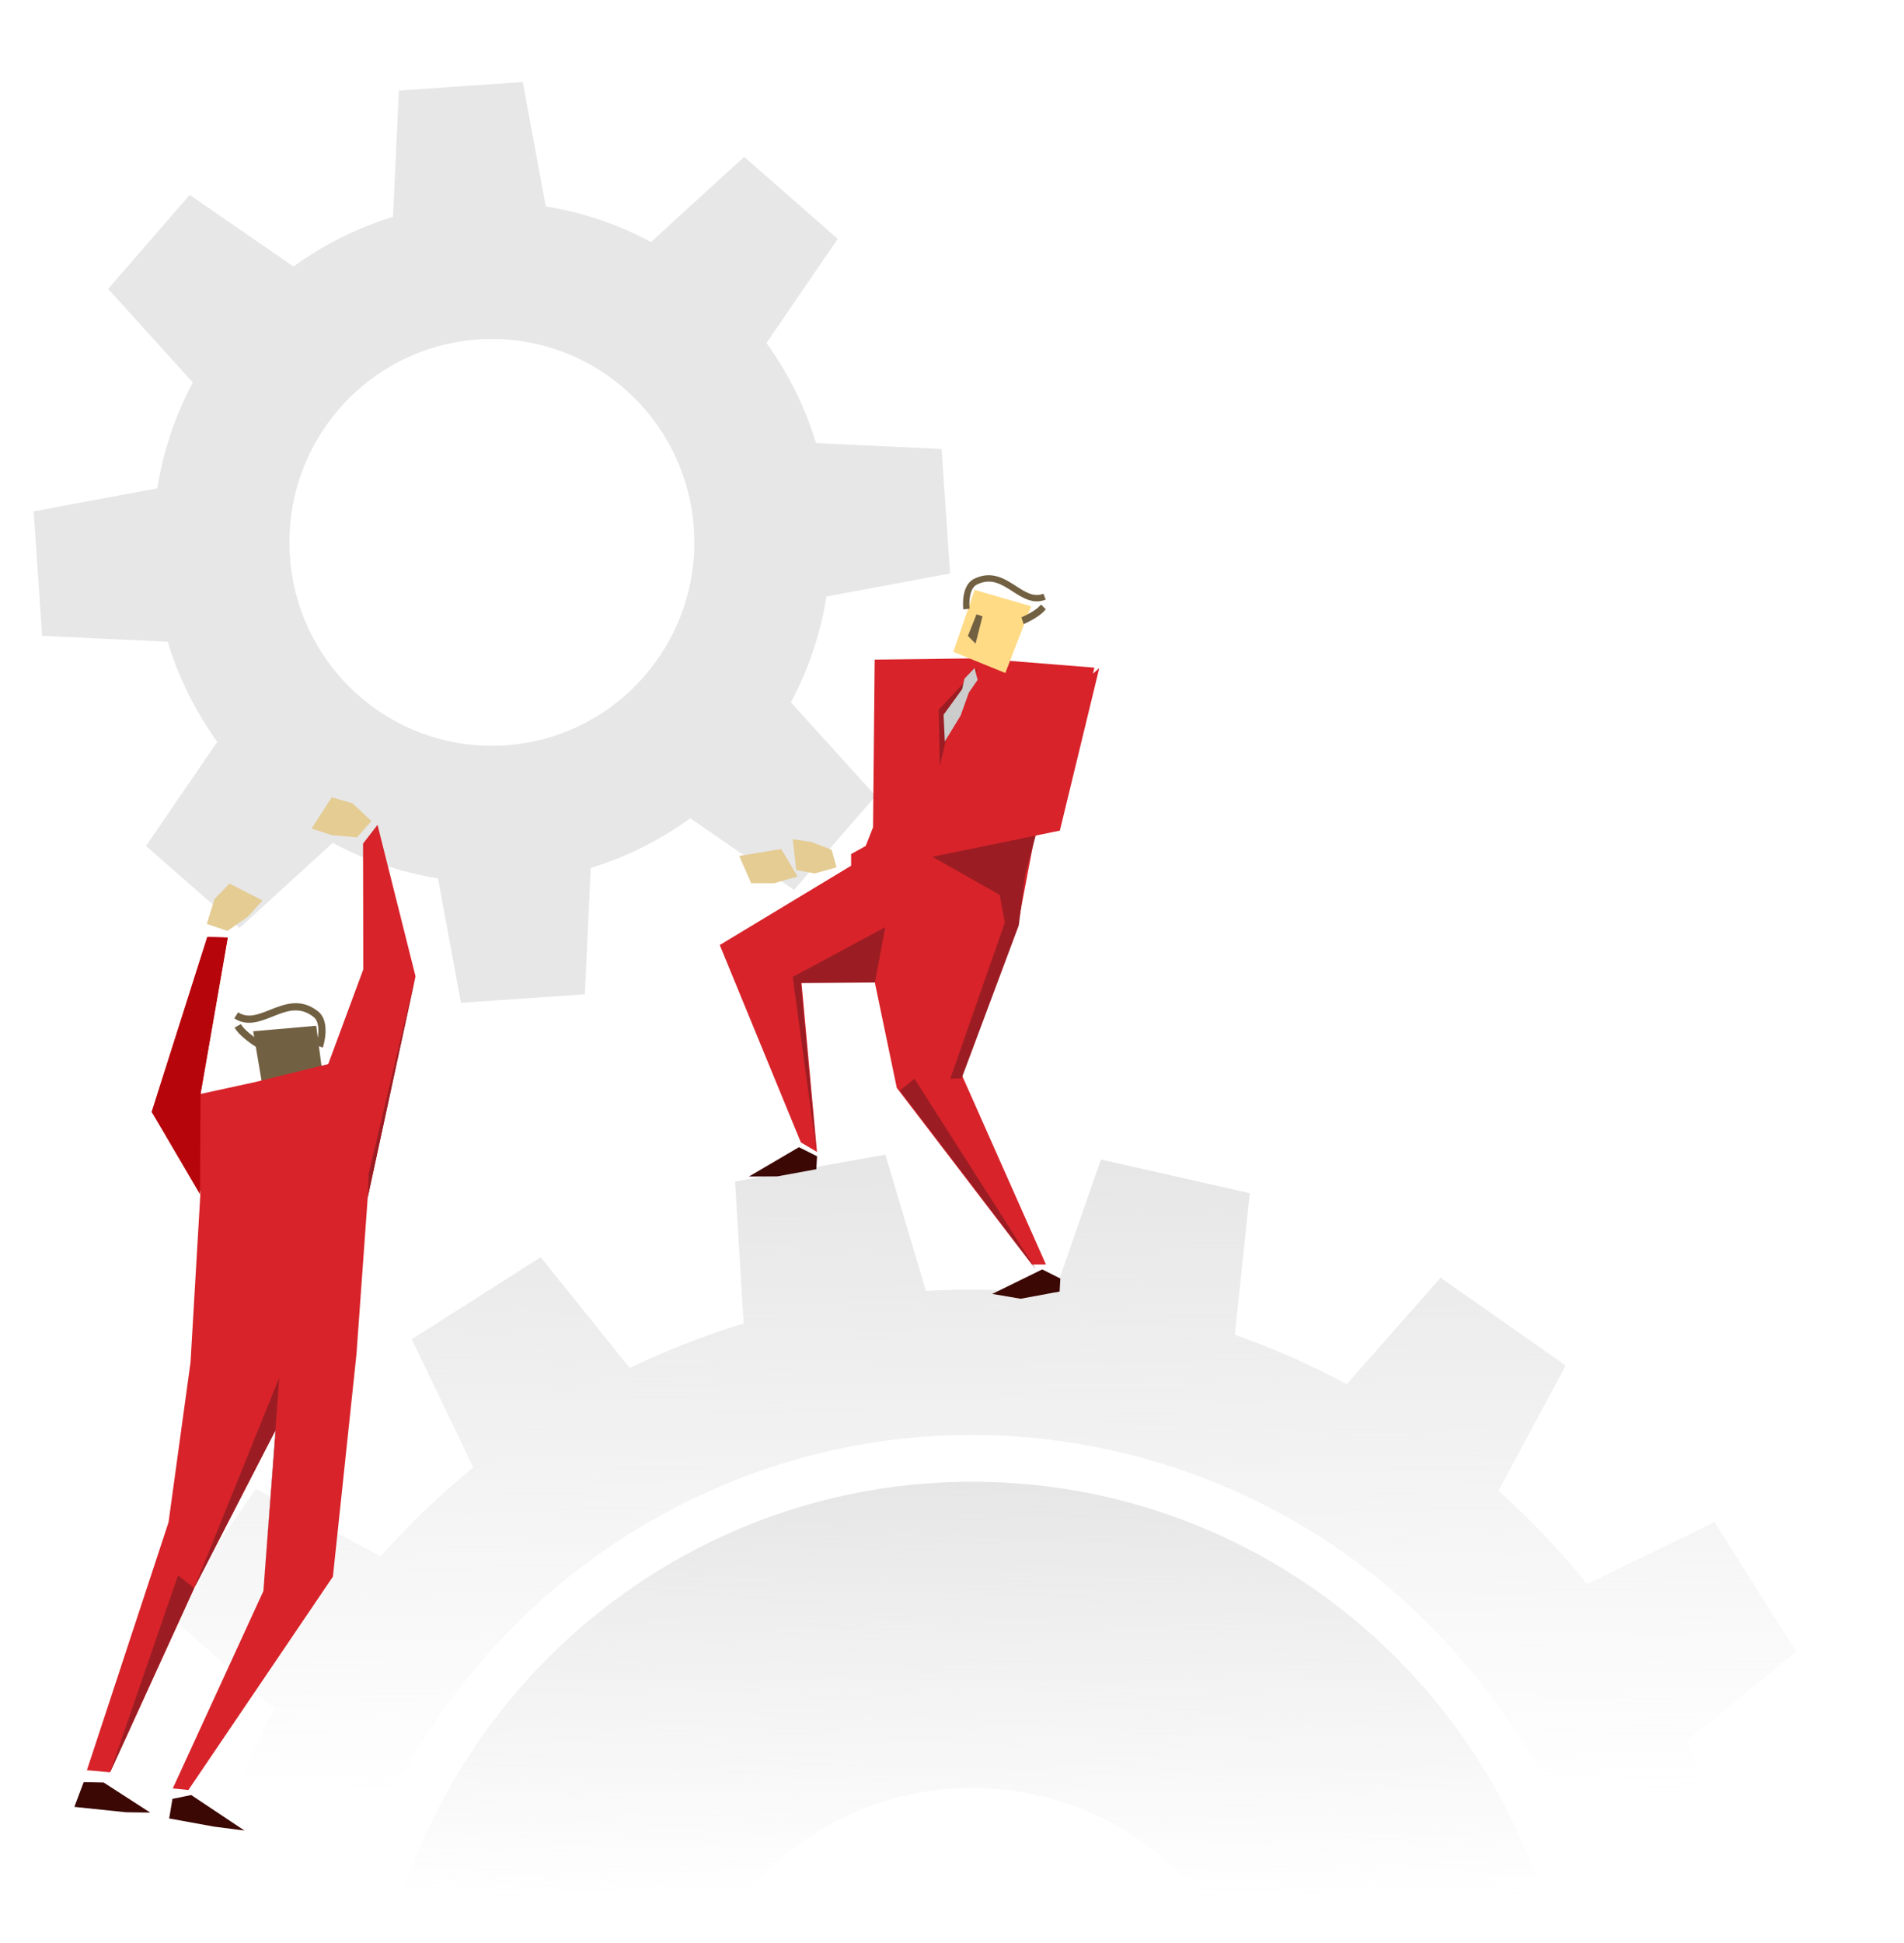 <svg width="294" height="300" viewBox="0 0 294 300" fill="none" xmlns="http://www.w3.org/2000/svg">
<g clip-path="url(#clip0_50_2325)">
<mask id="mask0_50_2325" style="mask-type:alpha" maskUnits="userSpaceOnUse" x="-12" y="-20" width="304" height="331">
<rect x="-11.048" y="-19.886" width="302.317" height="330.699" fill="#C4C4C4"/>
</mask>
<g mask="url(#mask0_50_2325)">
<path fill-rule="evenodd" clip-rule="evenodd" d="M104.424 321.959C104.424 296.607 124.88 276.057 150.114 276.057C175.346 276.057 195.803 296.607 195.803 321.959C195.803 347.31 175.346 367.861 150.114 367.861C124.88 367.861 104.424 347.31 104.424 321.959ZM242.863 321.959C242.863 270.497 201.337 228.779 150.114 228.779C98.89 228.779 57.365 270.497 57.365 321.959C57.365 373.42 98.89 415.138 150.114 415.138C201.337 415.138 242.863 373.42 242.863 321.959Z" fill="url(#paint0_linear_50_2325)"/>
<path fill-rule="evenodd" clip-rule="evenodd" d="M128.215 419.903C74.376 407.754 40.532 354.053 52.625 299.959C64.718 245.866 118.17 211.867 172.01 224.014C225.854 236.165 259.697 289.863 247.604 343.956C235.51 398.049 182.062 432.054 128.215 419.903ZM157.255 444.603L163.522 465.64L186.725 461.503L185.404 439.57C191.451 437.734 197.327 435.437 202.987 432.704L216.742 449.805L236.654 437.139L227.148 417.337C232.268 413.167 237.061 408.574 241.472 403.601L260.722 414.032L274.217 394.623L257.857 380.059C260.799 374.545 263.341 368.751 265.45 362.707L287.208 365.028L292.377 341.927L271.716 334.676C272.414 327.985 272.572 321.337 272.189 314.784L293.128 308.488L289.011 285.177L267.182 286.504C265.353 280.43 263.067 274.523 260.347 268.839L277.366 255.02L264.762 235.017L245.05 244.566C240.9 239.422 236.329 234.607 231.378 230.176L241.761 210.836L222.44 197.277L207.946 213.716C202.457 210.761 196.689 208.205 190.673 206.086L192.983 184.225L169.99 179.037L162.773 199.792C156.113 199.087 149.495 198.935 142.973 199.314L136.708 178.278L113.501 182.414L114.823 204.347C108.778 206.183 102.899 208.48 97.238 211.212L83.485 194.113L63.576 206.778L73.079 226.582C67.96 230.75 63.167 235.343 58.756 240.317L39.507 229.887L26.009 249.295L42.372 263.859C39.431 269.371 36.886 275.167 34.779 281.211L13.018 278.891L7.855 301.99L28.511 309.243C27.81 315.932 27.659 322.581 28.039 329.134L7.097 335.429L11.217 358.742L33.048 357.413C34.876 363.487 37.162 369.394 39.88 375.079L22.859 388.899L35.467 408.901L55.178 399.352C59.328 404.496 63.899 409.309 68.85 413.743L58.468 433.082L77.787 446.642L92.283 430.202C97.769 433.157 103.539 435.714 109.555 437.83L107.244 459.693L130.24 464.881L137.455 444.127C144.113 444.831 150.733 444.984 157.255 444.603Z" fill="url(#paint1_linear_50_2325)"/>
<path fill-rule="evenodd" clip-rule="evenodd" d="M44.767 85.887C43.588 68.586 56.595 53.599 73.815 52.418C91.04 51.235 105.956 64.303 107.133 81.605C108.309 98.906 95.301 113.892 78.079 115.075C60.858 116.258 45.945 103.19 44.767 85.887ZM71.178 154.831L90.307 153.518L91.218 134.006C96.811 132.301 101.984 129.682 106.585 126.34L122.607 137.401L135.207 122.883L122.129 108.45C124.807 103.414 126.69 97.905 127.615 92.101L146.704 88.541L145.396 69.325L126.006 68.411C124.3 62.786 121.689 57.586 118.353 52.961L129.355 36.874L114.906 24.215L100.53 37.361C95.52 34.68 90.04 32.795 84.27 31.869L80.722 12.665L61.596 13.978L60.683 33.488C55.09 35.195 49.918 37.812 45.318 41.153L29.295 30.092L16.694 44.61L29.772 59.044C27.095 64.08 25.21 69.59 24.286 75.396L5.198 78.952L6.505 98.17L25.896 99.085C27.6 104.71 30.213 109.91 33.547 114.533L22.545 130.62L36.995 143.279L51.372 130.132C56.381 132.815 61.86 134.7 67.631 135.625L71.178 154.831Z" fill="#E7E7E7"/>
<path fill-rule="evenodd" clip-rule="evenodd" d="M35.118 143.728L38.324 141.496L40.531 139.036L35.446 136.42L33.128 138.805L31.937 142.654L35.118 143.728Z" fill="#E4CC93"/>
<path fill-rule="evenodd" clip-rule="evenodd" d="M29.529 277.154L37.751 282.636L33.055 282.03L26.124 280.768L26.63 277.742L29.529 277.154Z" fill="#3B0803"/>
<path fill-rule="evenodd" clip-rule="evenodd" d="M16.01 275.222L23.194 279.861L19.441 279.811L11.48 278.983L12.921 275.163L16.01 275.222Z" fill="#3B0803"/>
<path fill-rule="evenodd" clip-rule="evenodd" d="M49.244 161.539L49.851 161.741C49.904 161.579 51.144 157.75 49.094 156.141C46.418 154.036 43.896 155.042 41.672 155.927C39.85 156.655 38.276 157.281 36.771 156.305L36.171 157.236C38.155 158.525 40.151 157.728 42.08 156.96C44.218 156.108 46.236 155.303 48.417 157.016C49.252 157.674 49.249 159.122 49.072 160.236L48.829 158.38L39.095 159.224L41.099 171.075L50.261 169.297L49.244 161.539Z" fill="#726042"/>
<path fill-rule="evenodd" clip-rule="evenodd" d="M39.581 161.679C39.317 161.514 36.979 160.036 36.225 158.656L37.196 158.122C37.717 159.076 39.513 160.333 40.163 160.733L39.581 161.679Z" fill="#726042"/>
<path fill-rule="evenodd" clip-rule="evenodd" d="M55.123 129.287L51.24 128.953L48.109 127.918L51.222 123.111L54.414 124.02L57.354 126.768L55.123 129.287Z" fill="#E4CC93"/>
<path fill-rule="evenodd" clip-rule="evenodd" d="M39.203 167.114L50.685 164.29L56.1 149.664L56.058 130.253L58.294 127.359L64.161 150.742L56.783 184.874L55.041 209.105L51.405 243.43L29.088 276.377L26.68 276.13L40.669 245.662L42.584 220.741L29.982 245.2L17.005 273.637L13.417 273.323L26.024 235.039L29.421 210.318L30.962 183.978L23.424 171.678L32.013 144.662L35.167 144.758L30.963 168.905L39.203 167.114Z" fill="#D8232A"/>
<path fill-rule="evenodd" clip-rule="evenodd" d="M43.124 212.704L40.669 245.662L42.584 220.741L29.982 245.2L43.124 212.704Z" fill="#9B1D23"/>
<path fill-rule="evenodd" clip-rule="evenodd" d="M56.919 181.265L56.783 184.874L64.16 150.742L56.919 181.265Z" fill="#9B1D23"/>
<path fill-rule="evenodd" clip-rule="evenodd" d="M35.167 144.758L32.013 144.663L23.424 171.678L30.887 184.416L30.963 168.905L35.167 144.758Z" fill="#B6060C"/>
<path fill-rule="evenodd" clip-rule="evenodd" d="M29.982 245.2L27.496 243.228L17.005 273.637L29.982 245.2Z" fill="#9B1D23"/>
<path fill-rule="evenodd" clip-rule="evenodd" d="M123.365 177.126L115.645 181.655L120.033 181.631L126.048 180.528L126.163 178.526L123.365 177.126Z" fill="#3B0803"/>
<path fill-rule="evenodd" clip-rule="evenodd" d="M114.142 132.157L120.627 131.083L123.158 135.322L119.54 136.366H115.996L114.142 132.157Z" fill="#E4CC93"/>
<path fill-rule="evenodd" clip-rule="evenodd" d="M150.987 101.645L135.061 101.841L134.808 127.737L132.809 132.832L111.137 145.91L123.662 176.386L126.153 177.857L123.756 151.67L135.061 151.578L138.473 167.965L159.337 195.242H161.508L148.483 165.902L157.221 142.568L159.86 128.664L162.974 127.814L168.988 103.085L150.987 101.645Z" fill="#D8232A"/>
<path fill-rule="evenodd" clip-rule="evenodd" d="M154.36 138.163L143.444 131.99L159.973 128.818L158.294 135.062L157.31 142.881L148.493 166.479L146.736 166.559L155.163 142.419L154.36 138.163Z" fill="#9B1D23"/>
<path fill-rule="evenodd" clip-rule="evenodd" d="M138.936 168.375L141.21 166.559L159.973 195.997L138.936 168.375Z" fill="#9B1D23"/>
<path fill-rule="evenodd" clip-rule="evenodd" d="M136.682 143.16L135.102 151.7L123.661 151.792L126.087 177.881L122.407 150.837L136.682 143.16Z" fill="#9B1D23"/>
<path fill-rule="evenodd" clip-rule="evenodd" d="M150.957 103.155L146.029 114.386L145.119 118.251L144.946 109.582L150.957 103.155Z" fill="#9B1D23"/>
<path fill-rule="evenodd" clip-rule="evenodd" d="M150.484 103.155L148.915 104.787L148.566 106.406L145.698 110.356L145.894 114.477L148.328 110.488L149.606 106.93L150.957 104.977L150.484 103.155Z" fill="#CBCCCB"/>
<path fill-rule="evenodd" clip-rule="evenodd" d="M150.494 91.078L159.221 93.605L155.235 103.91L147.2 100.648L150.494 91.078Z" fill="#FFDB86"/>
<path fill-rule="evenodd" clip-rule="evenodd" d="M148.748 94.097L149.725 93.977C149.623 93.15 149.623 90.865 150.826 90.265C153.024 89.162 154.649 90.211 156.367 91.317C157.917 92.317 159.52 93.351 161.475 92.584L161.115 91.673C159.632 92.255 158.364 91.443 156.901 90.496C155.115 89.342 153.089 88.036 150.383 89.389C148.317 90.423 148.731 93.949 148.748 94.097Z" fill="#726042"/>
<path fill-rule="evenodd" clip-rule="evenodd" d="M158.061 96.361C158.316 96.249 160.589 95.261 161.475 94.058L160.733 93.342C160.118 94.175 158.35 95.051 157.719 95.319L158.061 96.361Z" fill="#726042"/>
<path fill-rule="evenodd" clip-rule="evenodd" d="M151.708 95.163L150.642 99.381L149.454 98.186L150.783 94.852L151.708 95.163Z" fill="#726042"/>
<path fill-rule="evenodd" clip-rule="evenodd" d="M160.931 195.996L153.211 199.782L157.599 200.525L163.614 199.418L163.729 197.402L160.931 195.996Z" fill="#3B0803"/>
<path fill-rule="evenodd" clip-rule="evenodd" d="M128.418 131.208L125.254 129.99L122.407 129.573L122.945 134.327L125.796 134.857L129.169 133.924L128.418 131.208Z" fill="#E4CC93"/>
<path fill-rule="evenodd" clip-rule="evenodd" d="M131.423 131.862V134.857L163.655 128.247L169.74 103.155L146.721 123.399L131.423 131.862Z" fill="#D8232A"/>
</g>
</g>
<defs>
<linearGradient id="paint0_linear_50_2325" x1="150.114" y1="228.779" x2="150.575" y2="322.059" gradientUnits="userSpaceOnUse">
<stop stop-color="#E6E6E6"/>
<stop offset="0.688" stop-color="#E8E8E8" stop-opacity="0"/>
</linearGradient>
<linearGradient id="paint1_linear_50_2325" x1="150.113" y1="178.278" x2="150.575" y2="322.059" gradientUnits="userSpaceOnUse">
<stop stop-color="#E6E6E6"/>
<stop offset="0.688" stop-color="#E8E8E8" stop-opacity="0"/>
</linearGradient>
<clipPath id="clip0_50_2325">
<rect width="292.753" height="299.016" fill="white" transform="translate(0.535 0.984)"/>
</clipPath>
</defs>
</svg>
